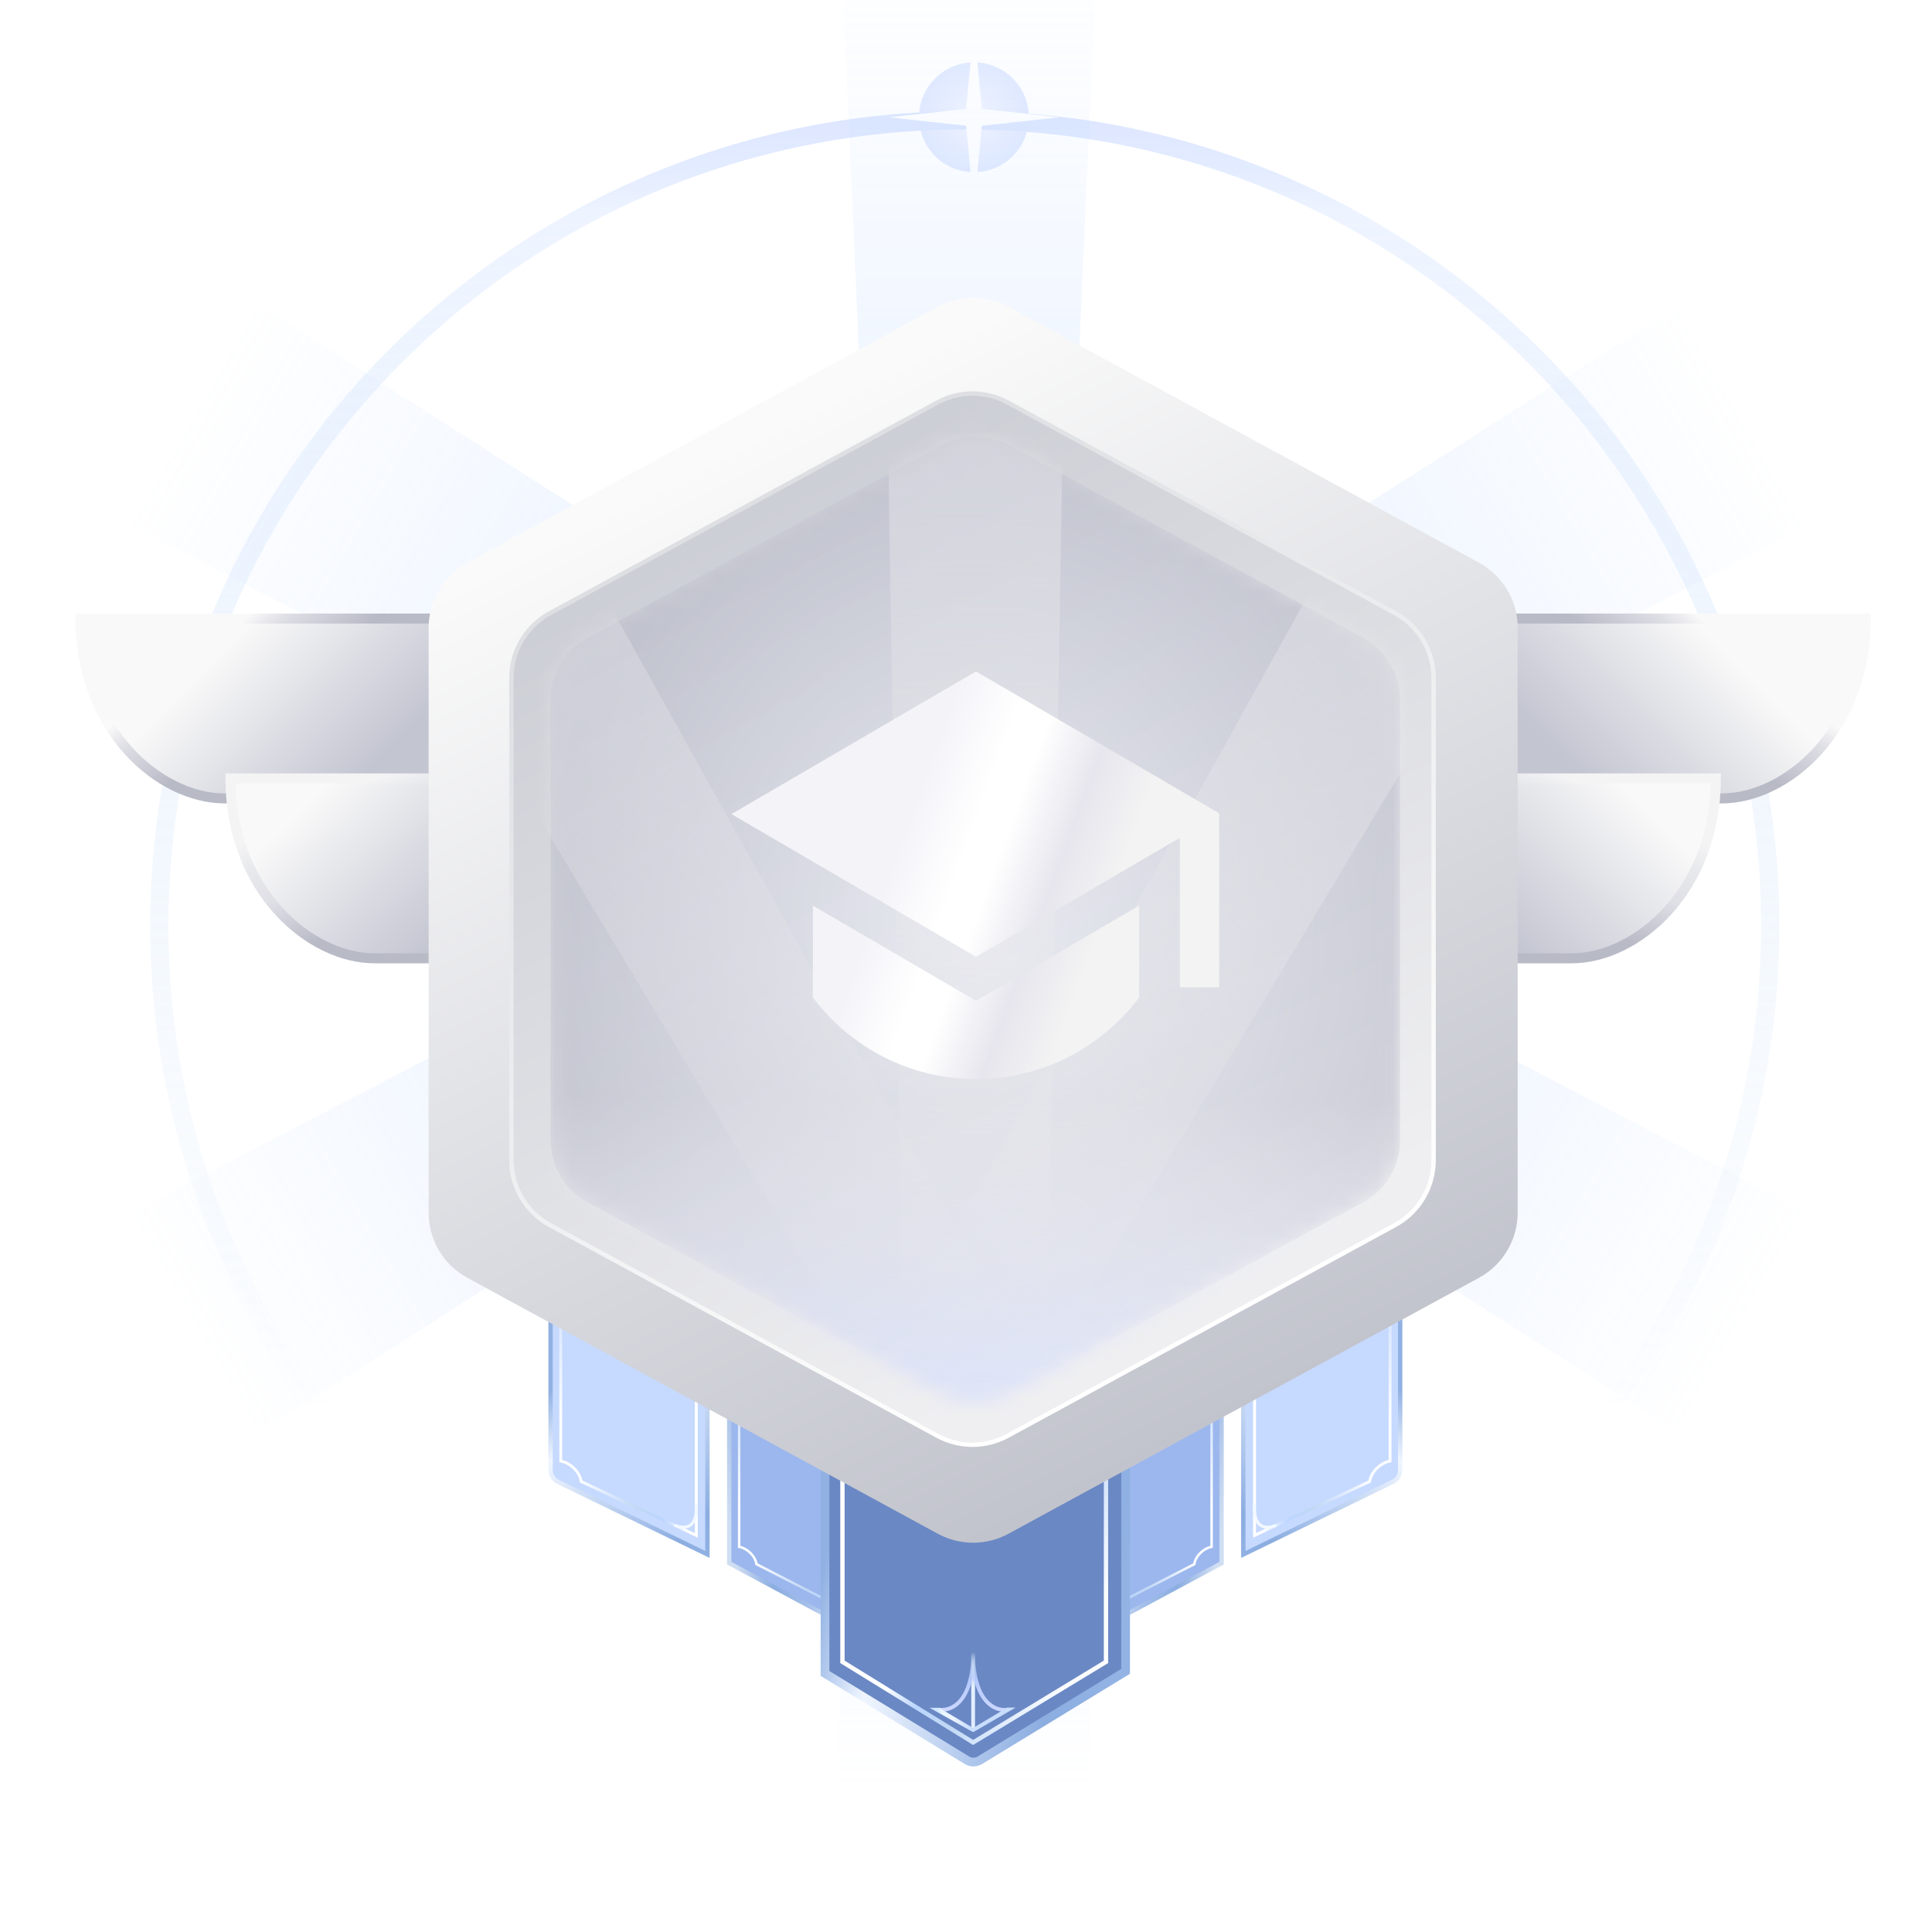 <svg width="120" height="120" viewBox="0 0 120 120" fill="none" xmlns="http://www.w3.org/2000/svg">
  <g opacity="0.5" filter="url(#filter0_f_526_16957)">
  <circle cx="60.494" cy="7.284" r="3.411" fill="url(#paint0_radial_526_16957)"/>
  </g>
  <path fill-rule="evenodd" clip-rule="evenodd" d="M59.925 106.961C87.241 106.961 109.385 84.818 109.385 57.502C109.385 30.186 87.241 8.043 59.925 8.043C32.61 8.043 10.466 30.186 10.466 57.502C10.466 84.818 32.61 106.961 59.925 106.961ZM59.925 108.098C87.869 108.098 110.522 85.445 110.522 57.502C110.522 29.558 87.869 6.906 59.925 6.906C31.982 6.906 9.329 29.558 9.329 57.502C9.329 85.445 31.982 108.098 59.925 108.098Z" fill="url(#paint1_linear_526_16957)"/>
  <g filter="url(#filter1_f_526_16957)">
  <path d="M60.495 1.601L60.983 6.763L65.801 7.286L60.983 7.808L60.495 12.971L60.008 7.808L55.19 7.286L60.008 6.763L60.495 1.601Z" fill="white"/>
  </g>
  <path d="M54.233 41.952L52.248 -3H68.13L66.145 41.952H54.233Z" fill="url(#paint2_linear_526_16957)"/>
  <path d="M72.809 54.803L112.731 75.56L104.79 89.315L66.853 65.119L72.809 54.803Z" fill="url(#paint3_linear_526_16957)"/>
  <path d="M65.86 65.917L67.846 110.869H51.964L53.949 65.917H65.86Z" fill="url(#paint4_linear_526_16957)"/>
  <path d="M53.314 65.262L15.377 89.457L7.436 75.703L47.358 54.946L53.314 65.262Z" fill="url(#paint5_linear_526_16957)"/>
  <path d="M72.809 53.137L112.731 32.381L104.79 18.626L66.853 42.822L72.809 53.137Z" fill="url(#paint6_linear_526_16957)"/>
  <path d="M53.314 42.679L15.377 18.483L7.436 32.238L47.358 52.995L53.314 42.679Z" fill="url(#paint7_linear_526_16957)"/>
  <g filter="url(#filter2_dd_526_16957)">
  <path d="M31.38 48.487L31.38 37.315L4.999 37.315C4.999 44.298 9.936 48.487 13.947 48.487L31.38 48.487Z" fill="url(#paint8_linear_526_16957)"/>
  <path d="M31.38 48.487L31.38 37.315L4.999 37.315C4.999 44.298 9.936 48.487 13.947 48.487L31.38 48.487Z" stroke="url(#paint9_linear_526_16957)" stroke-width="0.621"/>
  <path d="M40.692 58.418L40.692 47.245L14.312 47.245C14.312 54.228 19.249 58.418 23.26 58.418L40.692 58.418Z" fill="url(#paint10_linear_526_16957)"/>
  <path d="M40.692 58.418L40.692 47.245L14.312 47.245C14.312 54.228 19.249 58.418 23.26 58.418L40.692 58.418Z" stroke="url(#paint11_linear_526_16957)" stroke-width="0.621"/>
  <path d="M89.508 48.487L89.508 37.314L115.888 37.314C115.888 44.297 110.952 48.487 106.941 48.487L89.508 48.487Z" fill="url(#paint12_linear_526_16957)"/>
  <path d="M89.508 48.487L89.508 37.314L115.888 37.314C115.888 44.297 110.952 48.487 106.941 48.487L89.508 48.487Z" stroke="url(#paint13_linear_526_16957)" stroke-width="0.621"/>
  <path d="M80.194 58.418L80.194 47.245L106.575 47.245C106.575 54.228 101.638 58.418 97.627 58.418L80.194 58.418Z" fill="url(#paint14_linear_526_16957)"/>
  <path d="M80.194 58.418L80.194 47.245L106.575 47.245C106.575 54.228 101.638 58.418 97.627 58.418L80.194 58.418Z" stroke="url(#paint15_linear_526_16957)" stroke-width="0.621"/>
  <g filter="url(#filter3_d_526_16957)">
  <path fill-rule="evenodd" clip-rule="evenodd" d="M45.293 71.948V95.986L53.282 100.279C53.462 100.376 53.681 100.246 53.681 100.041C53.68 91.084 53.688 80.862 53.688 71.948H45.293Z" fill="#9CB7ED"/>
  <path fill-rule="evenodd" clip-rule="evenodd" d="M45.293 71.948V95.986L53.282 100.279C53.462 100.376 53.681 100.246 53.681 100.041C53.68 91.084 53.688 80.862 53.688 71.948H45.293Z" stroke="url(#paint16_linear_526_16957)" stroke-width="0.271"/>
  </g>
  <path fill-rule="evenodd" clip-rule="evenodd" d="M45.987 94.91V85.477H45.834V95.038L45.898 95.049C46.11 95.084 46.346 95.209 46.539 95.393C46.731 95.576 46.873 95.811 46.909 96.058L46.915 96.099L53.121 99.276V88.624H52.968V99.035L47.054 95.995C47.003 95.721 46.845 95.472 46.645 95.282C46.452 95.099 46.216 94.963 45.987 94.91Z" fill="url(#paint17_linear_526_16957)"/>
  <path fill-rule="evenodd" clip-rule="evenodd" d="M52.961 98.473C53.126 98.194 53.136 97.797 53.123 97.54L52.97 97.548C52.983 97.803 52.969 98.158 52.829 98.395C52.761 98.51 52.665 98.594 52.526 98.629C52.386 98.665 52.191 98.651 51.924 98.547L51.868 98.69C52.153 98.8 52.381 98.824 52.564 98.778C52.749 98.731 52.876 98.617 52.961 98.473Z" fill="#E3EFFB"/>
  <g filter="url(#filter4_d_526_16957)">
  <path fill-rule="evenodd" clip-rule="evenodd" d="M43.94 95.445V71.948H34.196V90.202C34.196 90.513 34.373 90.796 34.653 90.932L43.94 95.445Z" fill="#C6D9FF"/>
  <path fill-rule="evenodd" clip-rule="evenodd" d="M43.94 95.445V71.948H34.196V90.202C34.196 90.513 34.373 90.796 34.653 90.932L43.94 95.445Z" stroke="url(#paint18_linear_526_16957)" stroke-width="0.271"/>
  </g>
  <path fill-rule="evenodd" clip-rule="evenodd" d="M34.921 89.572V78.441H34.74V89.723L34.816 89.736C35.066 89.778 35.344 89.926 35.572 90.142C35.799 90.358 35.967 90.635 36.008 90.927L36.015 90.975L43.339 94.405V82.155H43.158V94.12L36.179 90.852C36.12 90.529 35.933 90.236 35.696 90.011C35.47 89.795 35.191 89.635 34.921 89.572Z" fill="url(#paint19_linear_526_16957)"/>
  <path fill-rule="evenodd" clip-rule="evenodd" d="M43.146 93.458C43.341 93.128 43.352 92.66 43.337 92.358L43.156 92.367C43.171 92.668 43.155 93.087 42.99 93.366C42.91 93.501 42.797 93.601 42.633 93.642C42.467 93.684 42.238 93.668 41.922 93.545L41.856 93.714C42.192 93.844 42.462 93.872 42.677 93.818C42.896 93.763 43.046 93.627 43.146 93.458Z" fill="#F2F9FF"/>
  <g filter="url(#filter5_d_526_16957)">
  <path fill-rule="evenodd" clip-rule="evenodd" d="M75.875 71.948V95.986L67.886 100.279C67.706 100.376 67.487 100.246 67.487 100.041C67.488 91.084 67.48 80.862 67.48 71.948H75.875Z" fill="#9CB7ED"/>
  <path fill-rule="evenodd" clip-rule="evenodd" d="M75.875 71.948V95.986L67.886 100.279C67.706 100.376 67.487 100.246 67.487 100.041C67.488 91.084 67.48 80.862 67.48 71.948H75.875Z" stroke="url(#paint20_linear_526_16957)" stroke-width="0.271"/>
  </g>
  <path fill-rule="evenodd" clip-rule="evenodd" d="M75.178 94.91V85.477H75.332V95.038L75.268 95.049C75.056 95.084 74.82 95.209 74.627 95.393C74.435 95.576 74.293 95.811 74.257 96.058L74.251 96.099L68.045 99.276V88.624H68.198V99.035L74.112 95.995C74.163 95.721 74.321 95.472 74.522 95.282C74.714 95.099 74.95 94.963 75.178 94.91Z" fill="url(#paint21_linear_526_16957)"/>
  <path fill-rule="evenodd" clip-rule="evenodd" d="M68.207 98.473C68.042 98.194 68.032 97.797 68.045 97.54L68.198 97.548C68.186 97.803 68.199 98.158 68.339 98.395C68.407 98.51 68.503 98.594 68.641 98.629C68.782 98.665 68.977 98.651 69.244 98.547L69.3 98.69C69.015 98.8 68.787 98.824 68.604 98.778C68.419 98.731 68.292 98.617 68.207 98.473Z" fill="#E3EFFB"/>
  <g filter="url(#filter6_d_526_16957)">
  <path fill-rule="evenodd" clip-rule="evenodd" d="M77.224 95.445V71.948H86.968V90.202C86.968 90.513 86.79 90.796 86.511 90.932L77.224 95.445Z" fill="#C6D9FF"/>
  <path fill-rule="evenodd" clip-rule="evenodd" d="M77.224 95.445V71.948H86.968V90.202C86.968 90.513 86.79 90.796 86.511 90.932L77.224 95.445Z" stroke="url(#paint22_linear_526_16957)" stroke-width="0.271"/>
  </g>
  <path fill-rule="evenodd" clip-rule="evenodd" d="M86.249 89.572V78.441H86.43V89.723L86.354 89.736C86.104 89.778 85.826 89.926 85.598 90.142C85.371 90.358 85.203 90.635 85.162 90.927L85.155 90.975L77.831 94.405V82.155H78.012V94.12L84.99 90.852C85.05 90.529 85.237 90.236 85.474 90.011C85.7 89.795 85.979 89.635 86.249 89.572Z" fill="url(#paint23_linear_526_16957)"/>
  <path fill-rule="evenodd" clip-rule="evenodd" d="M78.021 93.458C77.826 93.128 77.815 92.66 77.83 92.358L78.011 92.367C77.996 92.668 78.012 93.087 78.177 93.366C78.257 93.501 78.371 93.601 78.534 93.642C78.7 93.684 78.929 93.668 79.245 93.545L79.311 93.714C78.975 93.844 78.705 93.872 78.49 93.818C78.271 93.763 78.121 93.627 78.021 93.458Z" fill="#F2F9FF"/>
  <g filter="url(#filter7_d_526_16957)">
  <path d="M51.243 64.913H69.912V102.707L60.866 108.226C60.616 108.378 60.302 108.378 60.053 108.226L51.243 102.837V64.913Z" fill="#6A88C4"/>
  <path d="M51.243 64.913H69.912V102.707L60.866 108.226C60.616 108.378 60.302 108.378 60.053 108.226L51.243 102.837V64.913Z" stroke="url(#paint24_linear_526_16957)" stroke-width="0.541"/>
  </g>
  <path fill-rule="evenodd" clip-rule="evenodd" d="M52.19 88.453H52.461V102.041L60.443 106.964L68.56 102.04V88.453H68.83V102.193L60.442 107.281L52.19 102.192V88.453Z" fill="url(#paint25_linear_526_16957)"/>
  <path fill-rule="evenodd" clip-rule="evenodd" d="M60.561 101.44V106.349H60.326V101.44H60.561Z" fill="url(#paint26_linear_526_16957)"/>
  <path fill-rule="evenodd" clip-rule="evenodd" d="M59.738 104.606C59.27 105.146 58.699 105.266 58.307 105.2L58.345 104.968C58.658 105.02 59.146 104.929 59.56 104.452C59.976 103.972 60.325 103.093 60.325 101.556H60.56C60.56 103.124 60.204 104.068 59.738 104.606Z" fill="url(#paint27_linear_526_16957)"/>
  <path fill-rule="evenodd" clip-rule="evenodd" d="M61.148 104.606C61.616 105.146 62.186 105.266 62.579 105.201L62.54 104.969C62.228 105.021 61.739 104.93 61.326 104.452C60.91 103.973 60.561 103.094 60.561 101.557H60.325C60.325 103.125 60.681 104.068 61.148 104.606Z" fill="url(#paint28_linear_526_16957)"/>
  <path fill-rule="evenodd" clip-rule="evenodd" d="M60.394 106.457L57.738 104.969L58.326 104.969L60.443 106.221L62.56 104.958H63.079L60.492 106.457C60.461 106.471 60.425 106.471 60.394 106.457Z" fill="url(#paint29_linear_526_16957)"/>
  <g filter="url(#filter8_d_526_16957)">
  <path d="M58.246 15.783L29.025 31.679C27.544 32.484 26.623 34.034 26.623 35.719L26.623 72.056C26.623 73.741 27.544 75.291 29.025 76.097L58.246 91.993C59.617 92.738 61.272 92.738 62.642 91.993L91.864 76.097C93.344 75.291 94.265 73.741 94.265 72.056L94.265 35.719C94.265 34.034 93.344 32.484 91.864 31.679L62.642 15.783C61.272 15.037 59.617 15.037 58.246 15.783Z" fill="url(#paint30_linear_526_16957)"/>
  <path d="M58.215 21.732L34.157 34.818C32.683 35.621 31.765 37.165 31.765 38.844L31.765 68.797C31.765 70.475 32.683 72.02 34.157 72.822L58.215 85.909C59.58 86.652 61.229 86.652 62.594 85.909L86.651 72.822C88.126 72.02 89.044 70.475 89.044 68.797L89.044 38.844C89.044 37.165 88.126 35.621 86.652 34.818L62.594 21.732C61.229 20.989 59.58 20.989 58.215 21.732Z" fill="url(#paint31_linear_526_16957)"/>
  <g filter="url(#filter9_f_526_16957)">
  <path d="M58.215 21.732L34.157 34.818C32.683 35.621 31.765 37.165 31.765 38.844L31.765 68.797C31.765 70.475 32.683 72.02 34.157 72.822L58.215 85.909C59.58 86.652 61.229 86.652 62.594 85.909L86.651 72.822C88.126 72.02 89.044 70.475 89.044 68.797L89.044 38.844C89.044 37.165 88.126 35.621 86.652 34.818L62.594 21.732C61.229 20.989 59.58 20.989 58.215 21.732Z" stroke="url(#paint32_linear_526_16957)" stroke-width="0.271"/>
  </g>
  <g opacity="0.5">
  <mask id="mask0_526_16957" style="mask-type:alpha" maskUnits="userSpaceOnUse" x="34" y="23" width="53" height="61">
  <path d="M58.497 24.377L36.476 36.346C35.072 37.109 34.198 38.578 34.198 40.176L34.198 67.57C34.198 69.168 35.072 70.637 36.476 71.4L58.497 83.369C59.795 84.074 61.362 84.074 62.66 83.369L84.682 71.4C86.085 70.637 86.959 69.168 86.959 67.57L86.959 40.176C86.959 38.578 86.085 37.109 84.682 36.346L62.66 24.377C61.362 23.672 59.795 23.672 58.497 24.377Z" fill="#A6D3DE"/>
  </mask>
  <g mask="url(#mask0_526_16957)">
  <path d="M58.497 24.377L36.476 36.346C35.072 37.109 34.198 38.578 34.198 40.176L34.198 67.57C34.198 69.168 35.072 70.637 36.476 71.4L58.497 83.369C59.795 84.074 61.362 84.074 62.66 83.369L84.682 71.4C86.085 70.637 86.959 69.168 86.959 67.57L86.959 40.176C86.959 38.578 86.085 37.109 84.682 36.346L62.66 24.377C61.362 23.672 59.795 23.672 58.497 24.377Z" fill="url(#paint33_radial_526_16957)"/>
  <path opacity="0.5" d="M56.168 85.71L55.12 22.033H66.036L64.988 85.71H56.168Z" fill="url(#paint34_linear_526_16957)"/>
  <path opacity="0.5" d="M56.028 85.144L23.282 30.522L32.736 25.064L63.667 80.734L56.028 85.144Z" fill="url(#paint35_linear_526_16957)"/>
  <path opacity="0.5" d="M55.119 80.734L86.05 25.064L95.503 30.523L62.757 85.144L55.119 80.734Z" fill="url(#paint36_linear_526_16957)"/>
  <rect x="34.198" y="50.232" width="52.761" height="34.264" fill="url(#paint37_linear_526_16957)"/>
  <g filter="url(#filter10_i_526_16957)">
  <path d="M58.497 24.377L36.476 36.346C35.072 37.109 34.198 38.578 34.198 40.176L34.198 67.57C34.198 69.168 35.072 70.637 36.476 71.4L58.497 83.369C59.795 84.074 61.362 84.074 62.66 83.369L84.682 71.4C86.085 70.637 86.959 69.168 86.959 67.57L86.959 40.176C86.959 38.578 86.085 37.109 84.682 36.346L62.66 24.377C61.362 23.672 59.795 23.672 58.497 24.377Z" fill="#6052B4" fill-opacity="0.01"/>
  </g>
  </g>
  </g>
  </g>
  </g>
  <g clip-path="url(#clip0_526_16957)">
  <g filter="url(#filter11_d_526_16957)">
  <path d="M60.541 40.892L45.35 49.754L60.541 58.615L73.2 51.23V60.514H75.732V49.754L60.541 40.892ZM50.412 55.438V61.147C52.722 64.222 56.399 66.211 60.541 66.211C64.682 66.211 68.359 64.222 70.669 61.147L70.669 55.439L60.541 61.347L50.412 55.438Z" fill="url(#paint38_linear_526_16957)"/>
  </g>
  </g>
  <defs>
  <filter id="filter0_f_526_16957" x="56.325" y="3.115" width="8.338" height="8.338" filterUnits="userSpaceOnUse" color-interpolation-filters="sRGB">
  <feFlood flood-opacity="0" result="BackgroundImageFix"/>
  <feBlend mode="normal" in="SourceGraphic" in2="BackgroundImageFix" result="shape"/>
  <feGaussianBlur stdDeviation="0.379" result="effect1_foregroundBlur_526_16957"/>
  </filter>
  <filter id="filter1_f_526_16957" x="54.962" y="1.373" width="11.067" height="11.825" filterUnits="userSpaceOnUse" color-interpolation-filters="sRGB">
  <feFlood flood-opacity="0" result="BackgroundImageFix"/>
  <feBlend mode="normal" in="SourceGraphic" in2="BackgroundImageFix" result="shape"/>
  <feGaussianBlur stdDeviation="0.114" result="effect1_foregroundBlur_526_16957"/>
  </filter>
  <filter id="filter2_dd_526_16957" x="-11.868" y="-0.231" width="144.625" height="126.503" filterUnits="userSpaceOnUse" color-interpolation-filters="sRGB">
  <feFlood flood-opacity="0" result="BackgroundImageFix"/>
  <feColorMatrix in="SourceAlpha" type="matrix" values="0 0 0 0 0 0 0 0 0 0 0 0 0 0 0 0 0 0 127 0" result="hardAlpha"/>
  <feOffset/>
  <feGaussianBlur stdDeviation="2.76"/>
  <feColorMatrix type="matrix" values="0 0 0 0 0.559 0 0 0 0 0.71 0 0 0 0 0.938 0 0 0 1 0"/>
  <feBlend mode="normal" in2="BackgroundImageFix" result="effect1_dropShadow_526_16957"/>
  <feColorMatrix in="SourceAlpha" type="matrix" values="0 0 0 0 0 0 0 0 0 0 0 0 0 0 0 0 0 0 127 0" result="hardAlpha"/>
  <feOffset dy="1.104"/>
  <feGaussianBlur stdDeviation="8.279"/>
  <feColorMatrix type="matrix" values="0 0 0 0 0.671 0 0 0 0 0.802 0 0 0 0 1 0 0 0 0.6 0"/>
  <feBlend mode="normal" in2="effect1_dropShadow_526_16957" result="effect2_dropShadow_526_16957"/>
  <feBlend mode="normal" in="SourceGraphic" in2="effect2_dropShadow_526_16957" result="shape"/>
  </filter>
  <filter id="filter3_d_526_16957" x="42.994" y="69.648" width="12.995" height="32.963" filterUnits="userSpaceOnUse" color-interpolation-filters="sRGB">
  <feFlood flood-opacity="0" result="BackgroundImageFix"/>
  <feColorMatrix in="SourceAlpha" type="matrix" values="0 0 0 0 0 0 0 0 0 0 0 0 0 0 0 0 0 0 127 0" result="hardAlpha"/>
  <feOffset/>
  <feGaussianBlur stdDeviation="1.082"/>
  <feColorMatrix type="matrix" values="0 0 0 0 0.289 0 0 0 0 0.357 0 0 0 0 0.533 0 0 0 0.74 0"/>
  <feBlend mode="normal" in2="BackgroundImageFix" result="effect1_dropShadow_526_16957"/>
  <feBlend mode="normal" in="SourceGraphic" in2="effect1_dropShadow_526_16957" result="shape"/>
  </filter>
  <filter id="filter4_d_526_16957" x="31.896" y="69.648" width="14.345" height="28.177" filterUnits="userSpaceOnUse" color-interpolation-filters="sRGB">
  <feFlood flood-opacity="0" result="BackgroundImageFix"/>
  <feColorMatrix in="SourceAlpha" type="matrix" values="0 0 0 0 0 0 0 0 0 0 0 0 0 0 0 0 0 0 127 0" result="hardAlpha"/>
  <feOffset/>
  <feGaussianBlur stdDeviation="1.082"/>
  <feColorMatrix type="matrix" values="0 0 0 0 0.289 0 0 0 0 0.357 0 0 0 0 0.533 0 0 0 0.74 0"/>
  <feBlend mode="normal" in2="BackgroundImageFix" result="effect1_dropShadow_526_16957"/>
  <feBlend mode="normal" in="SourceGraphic" in2="effect1_dropShadow_526_16957" result="shape"/>
  </filter>
  <filter id="filter5_d_526_16957" x="65.179" y="69.648" width="12.995" height="32.963" filterUnits="userSpaceOnUse" color-interpolation-filters="sRGB">
  <feFlood flood-opacity="0" result="BackgroundImageFix"/>
  <feColorMatrix in="SourceAlpha" type="matrix" values="0 0 0 0 0 0 0 0 0 0 0 0 0 0 0 0 0 0 127 0" result="hardAlpha"/>
  <feOffset/>
  <feGaussianBlur stdDeviation="1.082"/>
  <feColorMatrix type="matrix" values="0 0 0 0 0.289 0 0 0 0 0.357 0 0 0 0 0.533 0 0 0 0.74 0"/>
  <feBlend mode="normal" in2="BackgroundImageFix" result="effect1_dropShadow_526_16957"/>
  <feBlend mode="normal" in="SourceGraphic" in2="effect1_dropShadow_526_16957" result="shape"/>
  </filter>
  <filter id="filter6_d_526_16957" x="74.923" y="69.648" width="14.345" height="28.177" filterUnits="userSpaceOnUse" color-interpolation-filters="sRGB">
  <feFlood flood-opacity="0" result="BackgroundImageFix"/>
  <feColorMatrix in="SourceAlpha" type="matrix" values="0 0 0 0 0 0 0 0 0 0 0 0 0 0 0 0 0 0 127 0" result="hardAlpha"/>
  <feOffset/>
  <feGaussianBlur stdDeviation="1.082"/>
  <feColorMatrix type="matrix" values="0 0 0 0 0.289 0 0 0 0 0.357 0 0 0 0 0.533 0 0 0 0.74 0"/>
  <feBlend mode="normal" in2="BackgroundImageFix" result="effect1_dropShadow_526_16957"/>
  <feBlend mode="normal" in="SourceGraphic" in2="effect1_dropShadow_526_16957" result="shape"/>
  </filter>
  <filter id="filter7_d_526_16957" x="48.808" y="62.477" width="23.539" height="48.298" filterUnits="userSpaceOnUse" color-interpolation-filters="sRGB">
  <feFlood flood-opacity="0" result="BackgroundImageFix"/>
  <feColorMatrix in="SourceAlpha" type="matrix" values="0 0 0 0 0 0 0 0 0 0 0 0 0 0 0 0 0 0 127 0" result="hardAlpha"/>
  <feOffset/>
  <feGaussianBlur stdDeviation="1.082"/>
  <feColorMatrix type="matrix" values="0 0 0 0 0.289 0 0 0 0 0.357 0 0 0 0 0.533 0 0 0 0.8 0"/>
  <feBlend mode="normal" in2="BackgroundImageFix" result="effect1_dropShadow_526_16957"/>
  <feBlend mode="normal" in="SourceGraphic" in2="effect1_dropShadow_526_16957" result="shape"/>
  </filter>
  <filter id="filter8_d_526_16957" x="25" y="15.223" width="70.889" height="81.117" filterUnits="userSpaceOnUse" color-interpolation-filters="sRGB">
  <feFlood flood-opacity="0" result="BackgroundImageFix"/>
  <feColorMatrix in="SourceAlpha" type="matrix" values="0 0 0 0 0 0 0 0 0 0 0 0 0 0 0 0 0 0 127 0" result="hardAlpha"/>
  <feOffset dy="2.165"/>
  <feGaussianBlur stdDeviation="0.812"/>
  <feColorMatrix type="matrix" values="0 0 0 0 0.141 0 0 0 0 0.19 0 0 0 0 0.317 0 0 0 0.51 0"/>
  <feBlend mode="normal" in2="BackgroundImageFix" result="effect1_dropShadow_526_16957"/>
  <feBlend mode="normal" in="SourceGraphic" in2="effect1_dropShadow_526_16957" result="shape"/>
  </filter>
  <filter id="filter9_f_526_16957" x="31.548" y="20.958" width="57.713" height="65.725" filterUnits="userSpaceOnUse" color-interpolation-filters="sRGB">
  <feFlood flood-opacity="0" result="BackgroundImageFix"/>
  <feBlend mode="normal" in="SourceGraphic" in2="BackgroundImageFix" result="shape"/>
  <feGaussianBlur stdDeviation="0.041" result="effect1_foregroundBlur_526_16957"/>
  </filter>
  <filter id="filter10_i_526_16957" x="34.198" y="23.848" width="52.761" height="60.05" filterUnits="userSpaceOnUse" color-interpolation-filters="sRGB">
  <feFlood flood-opacity="0" result="BackgroundImageFix"/>
  <feBlend mode="normal" in="SourceGraphic" in2="BackgroundImageFix" result="shape"/>
  <feColorMatrix in="SourceAlpha" type="matrix" values="0 0 0 0 0 0 0 0 0 0 0 0 0 0 0 0 0 0 127 0" result="hardAlpha"/>
  <feOffset/>
  <feGaussianBlur stdDeviation="1.819"/>
  <feComposite in2="hardAlpha" operator="arithmetic" k2="-1" k3="1"/>
  <feColorMatrix type="matrix" values="0 0 0 0 0.297 0 0 0 0 0.33 0 0 0 0 0.446 0 0 0 1 0"/>
  <feBlend mode="normal" in2="shape" result="effect1_innerShadow_526_16957"/>
  </filter>
  <filter id="filter11_d_526_16957" x="43.807" y="40.08" width="33.63" height="28.566" filterUnits="userSpaceOnUse" color-interpolation-filters="sRGB">
  <feFlood flood-opacity="0" result="BackgroundImageFix"/>
  <feColorMatrix in="SourceAlpha" type="matrix" values="0 0 0 0 0 0 0 0 0 0 0 0 0 0 0 0 0 0 127 0" result="hardAlpha"/>
  <feOffset dx="0.081" dy="0.812"/>
  <feGaussianBlur stdDeviation="0.812"/>
  <feColorMatrix type="matrix" values="0 0 0 0 0.625 0 0 0 0 0.624 0 0 0 0 0.675 0 0 0 0.2 0"/>
  <feBlend mode="normal" in2="BackgroundImageFix" result="effect1_dropShadow_526_16957"/>
  <feBlend mode="normal" in="SourceGraphic" in2="effect1_dropShadow_526_16957" result="shape"/>
  </filter>
  <radialGradient id="paint0_radial_526_16957" cx="0" cy="0" r="1" gradientUnits="userSpaceOnUse" gradientTransform="translate(60.494 7.284) rotate(90) scale(5.458)">
  <stop stop-color="#E7ECFF"/>
  <stop offset="0.979" stop-color="#ABC3FF" stop-opacity="0.882"/>
  <stop offset="1" stop-color="#AACCFF" stop-opacity="0.88"/>
  </radialGradient>
  <linearGradient id="paint1_linear_526_16957" x1="60.115" y1="7.474" x2="60.115" y2="88.58" gradientUnits="userSpaceOnUse">
  <stop stop-color="#DEE7FF"/>
  <stop offset="0.072" stop-color="#CCDDFF" stop-opacity="0.33"/>
  <stop offset="1" stop-color="#98C6F0" stop-opacity="0"/>
  </linearGradient>
  <linearGradient id="paint2_linear_526_16957" x1="60.189" y1="-3" x2="60.189" y2="41.952" gradientUnits="userSpaceOnUse">
  <stop stop-color="#AACCFF" stop-opacity="0"/>
  <stop offset="1" stop-color="#AACCFF" stop-opacity="0.3"/>
  </linearGradient>
  <linearGradient id="paint3_linear_526_16957" x1="108.761" y1="82.438" x2="69.831" y2="59.961" gradientUnits="userSpaceOnUse">
  <stop stop-color="#AACCFF" stop-opacity="0"/>
  <stop offset="1" stop-color="#AACCFF" stop-opacity="0.3"/>
  </linearGradient>
  <linearGradient id="paint4_linear_526_16957" x1="59.905" y1="110.869" x2="59.905" y2="65.917" gradientUnits="userSpaceOnUse">
  <stop stop-color="#AACCFF" stop-opacity="0"/>
  <stop offset="1" stop-color="#AACCFF" stop-opacity="0.3"/>
  </linearGradient>
  <linearGradient id="paint5_linear_526_16957" x1="11.406" y1="82.58" x2="50.336" y2="60.104" gradientUnits="userSpaceOnUse">
  <stop stop-color="#AACCFF" stop-opacity="0"/>
  <stop offset="1" stop-color="#AACCFF" stop-opacity="0.3"/>
  </linearGradient>
  <linearGradient id="paint6_linear_526_16957" x1="108.761" y1="25.503" x2="69.831" y2="47.98" gradientUnits="userSpaceOnUse">
  <stop stop-color="#AACCFF" stop-opacity="0"/>
  <stop offset="1" stop-color="#AACCFF" stop-opacity="0.3"/>
  </linearGradient>
  <linearGradient id="paint7_linear_526_16957" x1="11.406" y1="25.361" x2="50.336" y2="47.837" gradientUnits="userSpaceOnUse">
  <stop stop-color="#AACCFF" stop-opacity="0"/>
  <stop offset="1" stop-color="#AACCFF" stop-opacity="0.3"/>
  </linearGradient>
  <linearGradient id="paint8_linear_526_16957" x1="21.138" y1="48.487" x2="11.672" y2="39.022" gradientUnits="userSpaceOnUse">
  <stop stop-color="#C3C5D1"/>
  <stop offset="0.875" stop-color="#F9F9F9"/>
  </linearGradient>
  <linearGradient id="paint9_linear_526_16957" x1="6.551" y1="37.315" x2="15.552" y2="48.488" gradientUnits="userSpaceOnUse">
  <stop stop-color="#F9F9F9"/>
  <stop offset="0.379" stop-color="#F9F9F9"/>
  <stop offset="0.481" stop-color="#DFDFE6"/>
  <stop offset="0.729" stop-color="#B8BAC6"/>
  </linearGradient>
  <linearGradient id="paint10_linear_526_16957" x1="27.657" y1="57.021" x2="18.191" y2="47.245" gradientUnits="userSpaceOnUse">
  <stop stop-color="#C3C5D1"/>
  <stop offset="0.875" stop-color="#F9F9F9"/>
  </linearGradient>
  <linearGradient id="paint11_linear_526_16957" x1="15.709" y1="47.245" x2="20.519" y2="57.021" gradientUnits="userSpaceOnUse">
  <stop stop-color="#F4F4F5"/>
  <stop offset="0.306" stop-color="#F4F4F5"/>
  <stop offset="0.462" stop-color="#E8E9EC"/>
  <stop offset="0.682" stop-color="#DFDFE6"/>
  <stop offset="1" stop-color="#B8BAC6"/>
  </linearGradient>
  <linearGradient id="paint12_linear_526_16957" x1="99.75" y1="48.487" x2="109.216" y2="39.021" gradientUnits="userSpaceOnUse">
  <stop stop-color="#C3C5D1"/>
  <stop offset="0.875" stop-color="#F9F9F9"/>
  </linearGradient>
  <linearGradient id="paint13_linear_526_16957" x1="114.336" y1="37.314" x2="105.336" y2="48.487" gradientUnits="userSpaceOnUse">
  <stop stop-color="#F9F9F9"/>
  <stop offset="0.379" stop-color="#F9F9F9"/>
  <stop offset="0.481" stop-color="#DFDFE6"/>
  <stop offset="0.729" stop-color="#B8BAC6"/>
  </linearGradient>
  <linearGradient id="paint14_linear_526_16957" x1="93.229" y1="57.021" x2="102.695" y2="47.245" gradientUnits="userSpaceOnUse">
  <stop stop-color="#C3C5D1"/>
  <stop offset="0.875" stop-color="#F9F9F9"/>
  </linearGradient>
  <linearGradient id="paint15_linear_526_16957" x1="105.178" y1="47.245" x2="100.368" y2="57.021" gradientUnits="userSpaceOnUse">
  <stop stop-color="#F4F4F5"/>
  <stop offset="0.306" stop-color="#F4F4F5"/>
  <stop offset="0.462" stop-color="#E8E9EC"/>
  <stop offset="0.682" stop-color="#DFDFE6"/>
  <stop offset="1" stop-color="#B8BAC6"/>
  </linearGradient>
  <linearGradient id="paint16_linear_526_16957" x1="53.688" y1="91.167" x2="44.841" y2="92.537" gradientUnits="userSpaceOnUse">
  <stop stop-color="#91B1E3"/>
  <stop offset="0.209" stop-color="#F0F6FF"/>
  <stop offset="0.515" stop-color="#A4BFE9"/>
  <stop offset="0.728" stop-color="#8BADE0"/>
  <stop offset="0.972" stop-color="#D0DEF3"/>
  </linearGradient>
  <linearGradient id="paint17_linear_526_16957" x1="46.178" y1="93.273" x2="50.563" y2="91.966" gradientUnits="userSpaceOnUse">
  <stop stop-color="#FAFCFF"/>
  <stop offset="0.31" stop-color="#D7E6FC"/>
  <stop offset="0.524" stop-color="#C1D8F4"/>
  <stop offset="0.772" stop-color="#BBD6FF"/>
  <stop offset="1" stop-color="white"/>
  </linearGradient>
  <linearGradient id="paint18_linear_526_16957" x1="33.925" y1="85.477" x2="44.372" y2="97.181" gradientUnits="userSpaceOnUse">
  <stop stop-color="#91B1E3"/>
  <stop offset="0.209" stop-color="#F0F6FF"/>
  <stop offset="0.648" stop-color="#A4BFE9"/>
  <stop offset="0.78" stop-color="#8BADE0"/>
  <stop offset="0.972" stop-color="#93B3E4"/>
  </linearGradient>
  <linearGradient id="paint19_linear_526_16957" x1="35.146" y1="87.641" x2="40.321" y2="86.098" gradientUnits="userSpaceOnUse">
  <stop stop-color="#FAFCFF"/>
  <stop offset="0.31" stop-color="#D7E6FC"/>
  <stop offset="0.524" stop-color="#C1D8F4"/>
  <stop offset="0.772" stop-color="#BBD6FF"/>
  <stop offset="1" stop-color="white"/>
  </linearGradient>
  <linearGradient id="paint20_linear_526_16957" x1="67.48" y1="91.167" x2="76.327" y2="92.537" gradientUnits="userSpaceOnUse">
  <stop stop-color="#91B1E3"/>
  <stop offset="0.209" stop-color="#F0F6FF"/>
  <stop offset="0.515" stop-color="#A4BFE9"/>
  <stop offset="0.728" stop-color="#8BADE0"/>
  <stop offset="0.972" stop-color="#D0DEF3"/>
  </linearGradient>
  <linearGradient id="paint21_linear_526_16957" x1="74.988" y1="93.273" x2="70.603" y2="91.966" gradientUnits="userSpaceOnUse">
  <stop stop-color="#FAFCFF"/>
  <stop offset="0.31" stop-color="#D7E6FC"/>
  <stop offset="0.524" stop-color="#C1D8F4"/>
  <stop offset="0.772" stop-color="#BBD6FF"/>
  <stop offset="1" stop-color="white"/>
  </linearGradient>
  <linearGradient id="paint22_linear_526_16957" x1="87.239" y1="85.477" x2="76.792" y2="97.181" gradientUnits="userSpaceOnUse">
  <stop stop-color="#91B1E3"/>
  <stop offset="0.209" stop-color="#F0F6FF"/>
  <stop offset="0.648" stop-color="#A4BFE9"/>
  <stop offset="0.78" stop-color="#8BADE0"/>
  <stop offset="0.972" stop-color="#93B3E4"/>
  </linearGradient>
  <linearGradient id="paint23_linear_526_16957" x1="86.024" y1="87.641" x2="80.849" y2="86.098" gradientUnits="userSpaceOnUse">
  <stop stop-color="#FAFCFF"/>
  <stop offset="0.31" stop-color="#D7E6FC"/>
  <stop offset="0.524" stop-color="#C1D8F4"/>
  <stop offset="0.772" stop-color="#BBD6FF"/>
  <stop offset="1" stop-color="white"/>
  </linearGradient>
  <linearGradient id="paint24_linear_526_16957" x1="51.243" y1="95.893" x2="70.51" y2="100.007" gradientUnits="userSpaceOnUse">
  <stop stop-color="#91B1E3"/>
  <stop offset="0.209" stop-color="#F0F6FF"/>
  <stop offset="0.648" stop-color="#A4BFE9"/>
  <stop offset="0.78" stop-color="#8BADE0"/>
  <stop offset="0.972" stop-color="#93B3E4"/>
  </linearGradient>
  <linearGradient id="paint25_linear_526_16957" x1="68.045" y1="99.303" x2="59.246" y2="94.999" gradientUnits="userSpaceOnUse">
  <stop stop-color="#FAFCFF"/>
  <stop offset="0.31" stop-color="#D7E6FC"/>
  <stop offset="0.524" stop-color="#C1D8F4"/>
  <stop offset="0.772" stop-color="#BBD6FF"/>
  <stop offset="1" stop-color="white"/>
  </linearGradient>
  <linearGradient id="paint26_linear_526_16957" x1="60.444" y1="101.44" x2="60.444" y2="106.026" gradientUnits="userSpaceOnUse">
  <stop stop-color="#6A88C3"/>
  <stop offset="0.479" stop-color="#E4EFFD"/>
  <stop offset="1" stop-color="#E1ECFD"/>
  </linearGradient>
  <linearGradient id="paint27_linear_526_16957" x1="59.434" y1="101.556" x2="59.434" y2="105.216" gradientUnits="userSpaceOnUse">
  <stop stop-color="#E2F5FF" stop-opacity="0"/>
  <stop offset="0.479" stop-color="#B6CAFE"/>
  <stop offset="1" stop-color="#CCD7FF"/>
  </linearGradient>
  <linearGradient id="paint28_linear_526_16957" x1="61.452" y1="101.557" x2="61.452" y2="105.217" gradientUnits="userSpaceOnUse">
  <stop stop-color="#E2F5FF" stop-opacity="0"/>
  <stop offset="0.479" stop-color="#B6CAFE"/>
  <stop offset="1" stop-color="#CCD7FF"/>
  </linearGradient>
  <linearGradient id="paint29_linear_526_16957" x1="60.158" y1="105.474" x2="57.108" y2="105.835" gradientUnits="userSpaceOnUse">
  <stop stop-color="#C9DEFC"/>
  <stop offset="0.31" stop-color="#ECF4FF"/>
  <stop offset="0.524" stop-color="#EAF6FF"/>
  <stop offset="0.614" stop-color="#CCE7FF"/>
  <stop offset="1" stop-color="#CEE4F9"/>
  </linearGradient>
  <linearGradient id="paint30_linear_526_16957" x1="46.239" y1="24.057" x2="76.678" y2="84.529" gradientUnits="userSpaceOnUse">
  <stop stop-color="#FAFAFA"/>
  <stop offset="1" stop-color="#C2C4CD"/>
  </linearGradient>
  <linearGradient id="paint31_linear_526_16957" x1="45.969" y1="29.063" x2="72.215" y2="77.495" gradientUnits="userSpaceOnUse">
  <stop stop-color="#CDCFD6"/>
  <stop offset="1" stop-color="#EFEFF1"/>
  </linearGradient>
  <linearGradient id="paint32_linear_526_16957" x1="48.81" y1="27.305" x2="77.085" y2="78.171" gradientUnits="userSpaceOnUse">
  <stop stop-color="#DDDFE2"/>
  <stop offset="1" stop-color="white"/>
  </linearGradient>
  <radialGradient id="paint33_radial_526_16957" cx="0" cy="0" r="1" gradientUnits="userSpaceOnUse" gradientTransform="translate(60.579 53.873) rotate(90) scale(30.627 26.381)">
  <stop stop-color="#F5F7FF"/>
  <stop offset="1" stop-color="#B3B5C5"/>
  </radialGradient>
  <linearGradient id="paint34_linear_526_16957" x1="60.578" y1="22.033" x2="60.578" y2="85.71" gradientUnits="userSpaceOnUse">
  <stop stop-color="white"/>
  <stop offset="1" stop-color="#F2EDED" stop-opacity="0"/>
  </linearGradient>
  <linearGradient id="paint35_linear_526_16957" x1="28.009" y1="27.793" x2="59.847" y2="82.939" gradientUnits="userSpaceOnUse">
  <stop stop-color="white"/>
  <stop offset="1" stop-color="#F2EDED" stop-opacity="0"/>
  </linearGradient>
  <linearGradient id="paint36_linear_526_16957" x1="90.777" y1="27.794" x2="58.938" y2="82.939" gradientUnits="userSpaceOnUse">
  <stop stop-color="white"/>
  <stop offset="1" stop-color="#F2EDED" stop-opacity="0"/>
  </linearGradient>
  <linearGradient id="paint37_linear_526_16957" x1="60.579" y1="65.09" x2="60.419" y2="82.374" gradientUnits="userSpaceOnUse">
  <stop stop-color="white" stop-opacity="0"/>
  <stop offset="1" stop-color="#D0DBFF"/>
  </linearGradient>
  <linearGradient id="paint38_linear_526_16957" x1="58.135" y1="34.545" x2="78.211" y2="41.867" gradientUnits="userSpaceOnUse">
  <stop offset="0.169" stop-color="#F4F3F8"/>
  <stop offset="0.36" stop-color="white"/>
  <stop offset="0.452" stop-color="white"/>
  <stop offset="0.628" stop-color="#E7E6EE"/>
  <stop offset="0.804" stop-color="#F3F3F3"/>
  </linearGradient>
  <clipPath id="clip0_526_16957">
  <rect width="30.383" height="30.383" fill="white" transform="translate(45.35 38.359)"/>
  </clipPath>
  </defs>
  </svg>
  